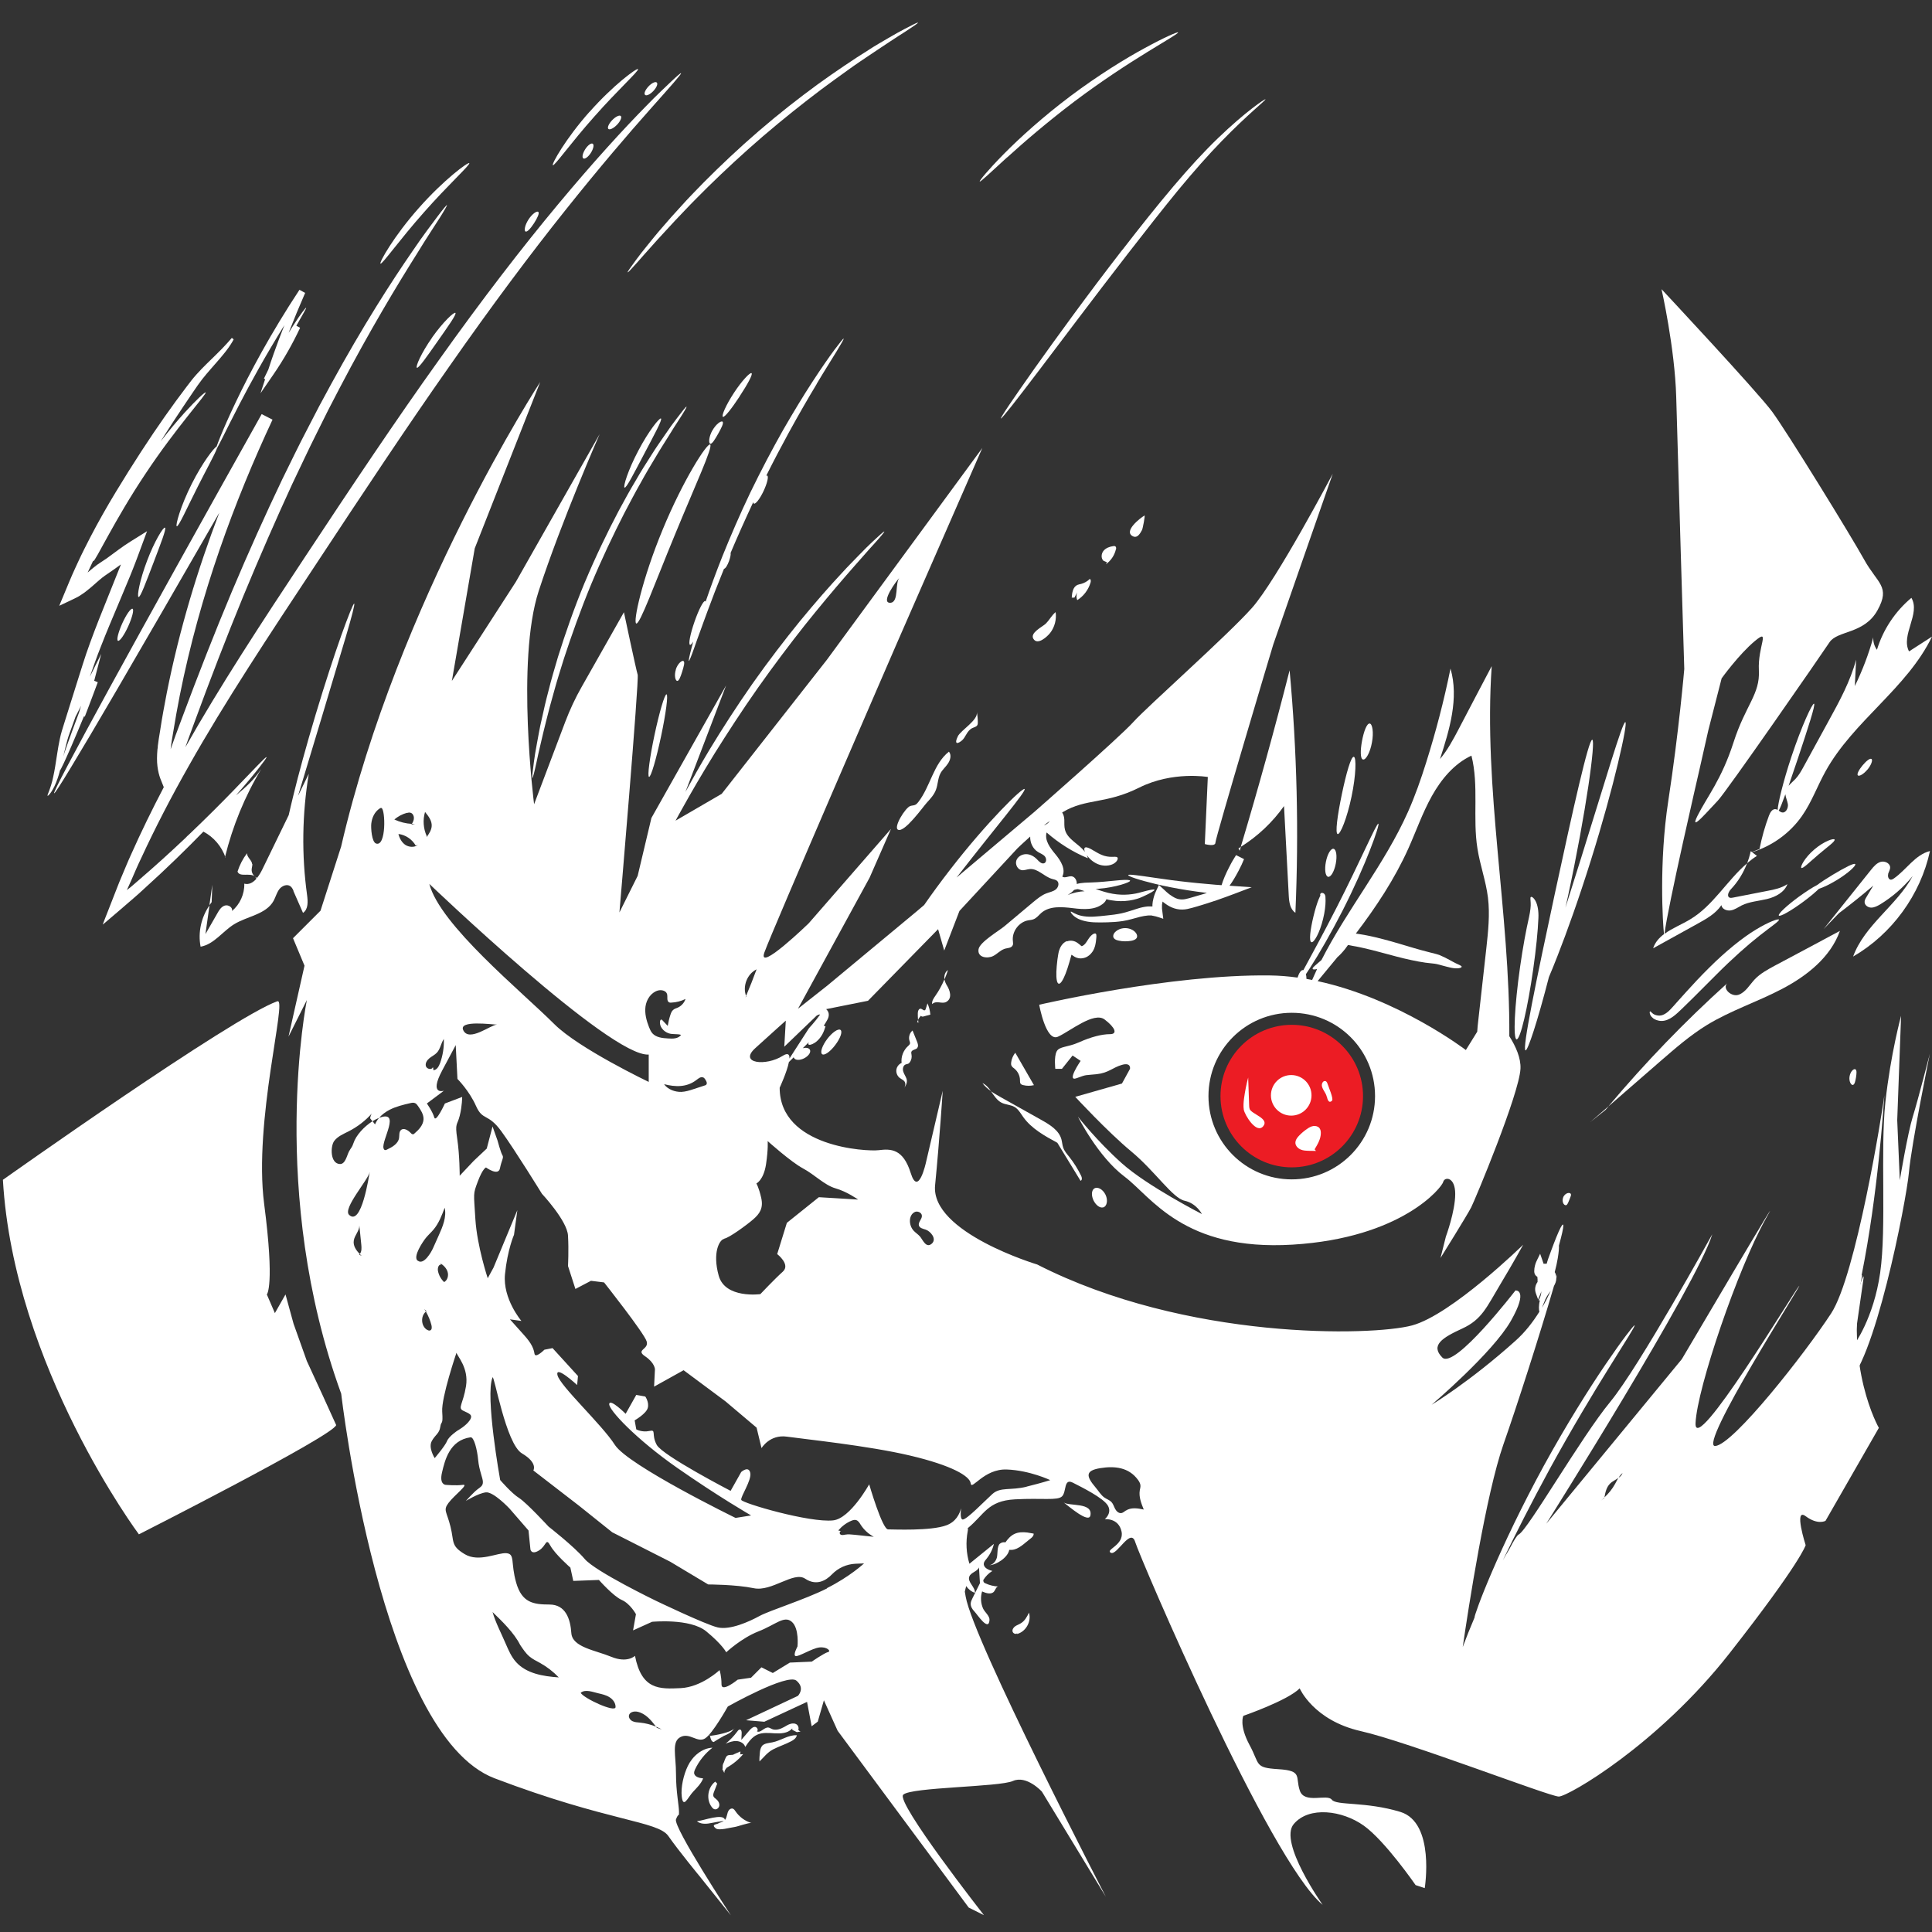 <?xml version="1.0" encoding="UTF-8"?> <svg xmlns="http://www.w3.org/2000/svg" id="Layer_1" width="18" height="18" version="1.1" viewBox="0 0 18 18"><rect x="0" y="0" width="18" height="18" fill="#333333" stroke="none"/><path d="M3.347,11.689l.024.01c-.006-.005-.012-.011-.018-.016-.002.002-.003.004-.005.006Z" fill="none"></path><path d="M3.504,7.859c.095.032.087-.32.05-.331-.005-.002-.011.001-.016.004-.049.032-.072.087-.079.143-.004.034.003.17.045.184Z" fill="none"></path><path d="M3.366,11.594c-.006-.059-.012-.118-.018-.177.001.051-.044.091-.052.141-.007.047.021.091.056.124.019-.023.017-.058.014-.089Z" fill="none"></path><path d="M3.711,7.77c.01.04.031.079.065.102.034.023.083.026.116,0l-.02.006c-.033-.059-.095-.1-.161-.108Z" fill="none"></path><path d="M3.252,11.318c.116.113.185-.36.193-.399-.015.073-.253.34-.193.399Z" fill="none"></path><path d="M3.856,7.623c.001-.022-.011-.046-.032-.051-.01-.003-.022,0-.032.002-.043.011-.083.033-.117.062.051.024.106.037.163.041.009-.017.018-.034.019-.053Z" fill="none"></path><path d="M3.868,7.677c-.01,0-.021,0-.031-.001-.001.002-.003.005-.004.007l.035-.006Z" fill="none"></path><path d="M4.033,11.631c.018-.041.037-.082.055-.123.036-.081.073-.169.054-.255-.027.072-.055.146-.105.205-.022.027-.049.05-.071.077-.026.033-.123.173-.076.212.057.046.127-.081.142-.115Z" fill="none"></path><path d="M3.976,7.799c.022-.031.045-.065.047-.103.002-.049-.03-.092-.061-.13-.022.073-.016.154.015.223v.011Z" fill="none"></path><path d="M4.081,11.845c.008.038.028.074.057.101.031-.019.043-.061.032-.096s-.039-.062-.07-.081l.011.013c-.027,0-.036.037-.03.063Z" fill="none"></path><path d="M3.467,10.37c-.061.069-.135.126-.217.168-.049.025-.102.046-.135.09-.037.05-.039.213.054.215.049.001.063-.08.084-.118.018-.035.028-.035.041-.076.023-.073.1-.156.178-.205l-.022-.029c.004-.019.009-.036.018-.046Z" fill="none"></path><path d="M3.953,12.196c.005.008.01.016.015.024.002-.002.003-.003.005-.005l-.02-.019Z" fill="none"></path><path d="M3.471,10.445l.023.03c.009-.022.022-.043.038-.061-.003.001-.006.002-.009.003-.017.007-.035.017-.052.028Z" fill="none"></path><path d="M3.947,10.424c.001-.045-.026-.086-.052-.123-.007-.01-.015-.021-.026-.026-.015-.007-.032-.003-.047,0-.065.015-.13.031-.19.061-.038.019-.073.045-.1.077.208-.078.021.21.041.282.002.008.006.016.014.018.006.001.012-.001.017-.004.049-.023.105-.054.114-.108.005-.026-.002-.058.018-.075.026-.023.066.002.09.027.005.006.011.012.019.012.007,0,.012-.004.017-.009.041-.035.083-.079.084-.133Z" fill="none"></path><path d="M7.084,12.055s.134-.142.209-.209-.052-.164-.052-.164l.09-.291.298-.239.366.022s-.104-.075-.209-.104-.194-.127-.306-.187c-.112-.06-.328-.254-.328-.254,0,0,.007.067-.015.216-.022.149-.09.179-.09.179,0,0,.022.037.045.134.022.097-.015.149-.075.201-.06.052-.224.172-.269.179-.045.007-.112.127-.052.343.06.216.388.172.388.172Z" fill="none"></path><path d="M8.572,11.52c.025.031.057.112.108.067.053-.045-.012-.118-.056-.132-.025-.008-.056-.014-.063-.039-.009-.031.029-.058.028-.09-.002-.03-.04-.047-.067-.035-.027.012-.042.043-.044.072-.003.037.011.076.036.103.018.019.041.033.058.053Z" fill="none"></path><path d="M8.295,5.615c.083-.004.039-.191.088-.236-.03.027-.185.24-.088.236Z" fill="none"></path><path d="M7.293,9.838c.049-.031.064-.014.063.025l.179-.278s.004-.006.007-.009h0s.001-.001.002-.002c.002-.002.004-.005.006-.007.006-.007.012-.013.018-.02.027-.031.052-.064.072-.091.001-.002.002-.002.002-.003-.001,0-.003,0-.004,0-.008,0-.019.005-.028.01l-.302.29.014-.241s-.128.114-.284.256c-.156.142.099.17.256.071Z" fill="none"></path><path d="M3.968,9.932c.008.028.054.038.064.011l.003.002c0,.008.002.017.003.025.032-.003.051-.036.062-.066.026-.072.038-.148.035-.225-.027.04-.032.093-.065.128-.019.021-.046.033-.069.051-.022.018-.041.046-.033.074Z" fill="none"></path><path d="M9.781,7.649c-.019.014-.037.027-.055.041.022-.007.041-.022.055-.041Z" fill="none"></path><path d="M7.049,9.031c-.088.043-.132.157-.098.248.035-.082.068-.165.098-.248Z" fill="none"></path><path d="M10.081,8.296c-.014-.005-.027-.008-.039-.011-.008,0-.016.002-.023.004-.004,0-.008.002-.011.003-.017.02-.039.035-.061.049.05-.021.104-.033.158-.036-.008-.003-.016-.006-.024-.008Z" fill="none"></path><path d="M5.163,9.54c.227.227.88.539.88.539v-.256c-.355.028-2.044-1.59-2.044-1.59.099.383.858,1,1.164,1.306Z" fill="none"></path><path d="M4.316,9.598c.054.115.258-.052.315-.052-.044,0-.361-.045-.315.052Z" fill="none"></path><path d="M6.953,9.285s-.001-.004-.002-.006c-.002.004-.004.009-.005.013l.007-.007Z" fill="none"></path><path d="M6.078,9.626c.035.039.093.045.146.048.044.002.093.003.122-.033-.033-.012-.078-.002-.116-.015-.048-.016-.09-.064-.08-.114.001-.007.006-.014.012-.014.004,0,.006.003.009.006.017.018.034.036.05.053.005-.035.014-.069.025-.103.006-.017.012-.034.026-.046.012-.01.028-.014.042-.021.034-.015.061-.046.073-.081-.041.02-.086.032-.131.034-.008,0-.016,0-.023-.003-.024-.013-.01-.05-.018-.076-.009-.033-.054-.043-.087-.033-.063.019-.105.082-.114.148-.009.065.009.131.033.193.008.02.017.041.031.057Z" fill="none"></path><path d="M6.187,10.1c.035.049.103.075.162.072.038-.001.074-.013.11-.025.035-.011.069-.022.104-.034.007-.002.014-.005.018-.01.009-.011.001-.028-.006-.04-.007-.011-.014-.022-.026-.027-.02-.007-.041.009-.058.022-.092.072-.198.068-.304.041Z" fill="none"></path><path d="M4.02,12.347c-.011-.045-.029-.088-.052-.127-.05.042-.046.136.011.17.009.005.019.009.028.006.017-.006.017-.031.012-.048Z" fill="none"></path><path d="M5.679,15.812c-.032-.02-.069-.028-.105-.037-.049-.011-.12-.041-.163-.005.024.05.324.189.325.133,0-.037-.025-.071-.056-.091Z" fill="none"></path><path d="M14.947,13.952c.04-.037.075-.08.101-.128.01-.018.019-.037.03-.055-.025.018-.056.032-.079.054-.034.033-.044.083-.053.13Z" fill="none"></path><path d="M13.762,9.612c.002-.033.005-.065.009-.098l.076-.681c.017-.156.035-.314.015-.47-.019-.155-.074-.303-.098-.457-.045-.286.015-.585-.056-.866-.162.076-.282.221-.369.377s-.145.326-.219.489c-.128.284-.3.544-.489.792.009.001.018.002.028.004.025.004.05.008.075.013.051.01.102.022.154.036.104.028.2.059.288.083.044.013.085.024.124.034.019.005.038.009.056.014.018.004.042.01.059.018.071.03.114.059.148.075.033.017.053.023.054.032,0,.008-.023.018-.066.014-.042-.002-.1-.023-.162-.038-.016-.004-.029-.005-.048-.007-.019-.002-.04-.004-.061-.007-.042-.006-.086-.014-.132-.024-.092-.02-.19-.047-.292-.074-.051-.014-.1-.026-.148-.037-.024-.006-.047-.01-.07-.015-.011-.003-.023-.004-.034-.006-.01-.002-.02-.004-.03-.006l-.01-.002s-.004-.001-.005-.001h-.001c.003-.005-.017.025-.029.04-.024.031-.049.056-.074.078-.06.074-.12.147-.181.219.752.162,1.381.642,1.381.642l.106-.171Z" fill="none"></path><polygon points="14.335 11.845 14.335 11.843 14.334 11.844 14.334 11.846 14.335 11.847 14.335 11.847 14.335 11.846 14.335 11.845" fill="none"></polygon><path d="M14.946,13.957s0-.003,0-.005c-.011.01-.022.02-.033.029l.032-.024Z" fill="none"></path><path d="M16.657,7.492c-.005-.031-.02-.06-.023-.09-.028.078-.05.133-.062.152.009.007.019.014.03.017.037.008.061-.041.055-.078Z" fill="none"></path><path d="M15.115,13.724c-.015.012-.027.028-.037.044.016-.012.03-.025.037-.044Z" fill="none"></path><polygon points="12.314 8.345 12.314 8.345 12.314 8.345 12.314 8.345 12.314 8.345" fill="none"></polygon><path d="M.739,6.634c.006-.02.011-.039.017-.058-.02.038-.037.073-.052.103-.009.025-.018.049-.026.073-.019.052-.038.1-.05.145-.013.046-.023.091-.033.133-.001.005-.002.009-.003.014.011-.031.023-.067.037-.108.03-.085.068-.188.111-.303Z" fill="none"></path><path d="M14.424,12.06c-.011.016-.02.032-.027.048l-.024.059c-.002.006-.004.012-.006.017.03-.052.057-.104.081-.157-.009.012-.017.023-.024.033Z" fill="none"></path><path d="M7.634,15.348c-.071.009-.195.089-.221.08-.027-.009.018-.089.018-.089,0,0,.018-.168-.053-.23-.071-.062-.151.027-.31.089-.159.062-.301.195-.301.195,0,0-.035-.071-.186-.195s-.505-.089-.505-.089l-.177.08.027-.151s-.053-.097-.133-.133c-.08-.035-.212-.186-.212-.186l-.239.009-.027-.124s-.142-.124-.186-.204c-.044-.08-.035,0-.106.044-.071.044-.08-.009-.08-.009l-.018-.177-.177-.204s-.151-.159-.221-.151c-.071.009-.186.08-.186.08,0,0,.071-.08.106-.106.035-.027.053-.035.053-.071s-.035-.106-.044-.204c-.009-.097-.039-.217-.071-.212-.195.027-.239.212-.266.328s.035.115.035.115c0,0,.097.009.159,0,.062-.009-.08.097-.133.168-.053.071-.018.08.018.221.035.142,0,.177.133.257.133.08.31-.018.39-.009.08.009.035.089.089.274.053.186.159.204.31.204s.195.133.204.266.221.159.372.221c.151.062.221-.009.221-.009.062.319.23.31.425.301.195-.009.363-.168.363-.168,0,0,.018.053.018.133s.151-.044.151-.044l.124-.018.097-.097.106.053.159-.097.204-.009s.115-.08.151-.089c.035-.009-.009-.053-.08-.044Z" fill="none"></path><path d="M4.933,15.432c-.036-.03-.061-.07-.087-.108-.056-.112-.167-.22-.257-.306.028.098.082.199.123.296.026.06.052.122.096.17.096.108.253.133.398.143-.051-.053-.111-.099-.175-.135-.033-.019-.068-.035-.098-.06Z" fill="none"></path><path d="M4.261,13.329s.08-.044.115-.097c.035-.053-.009-.062-.062-.089-.053-.027,0-.062.027-.23.027-.168-.08-.274-.089-.31,0,0-.142.416-.133.549s-.009.08-.018.142c-.009.062-.044.071-.08.133s.027.159.027.159c0,0,.097-.115.115-.159s.097-.097.097-.097Z" fill="none"></path><path d="M10.618,13.885c.003-.016.007-.032.006-.048-.002-.019-.012-.035-.023-.05-.086-.117-.216-.129-.349-.109-.146.023-.134.076-.046.18.028.033.049.073.085.096.021.014.046.022.063.04.017.018.024.043.035.065s.034.043.058.038c.015-.003.027-.014.04-.023.048-.032.111-.022.167-.01-.023-.057-.046-.118-.037-.179Z" fill="none"></path><path d="M6.12,16.098l.046.015c-.017-.01-.036-.018-.054-.026.003.004.006.007.008.011Z" fill="none"></path><path d="M8.019,14.206c-.012-.018-.024-.039-.044-.044-.015-.004-.03.001-.044.007-.046.02-.088.051-.121.09l.029.007c-.014-.006-.022.021-.009.03.013.009.029.004.044.002.028-.005.057-.002.086.001.06.006.121.013.181.019-.049-.026-.092-.065-.122-.112Z" fill="none"></path><path d="M7.752,14.67c-.057.058-.145.11-.25.04-.107-.072-.31.124-.478.089-.168-.035-.425-.035-.425-.035l-.354-.212-.54-.274-.31-.248-.425-.328s.044-.071-.106-.159c-.151-.089-.261-.741-.274-.708-.071.168.071.956.071.956,0,0,.106.124.177.168.071.044.274.266.274.266,0,0,.239.186.336.301.097.115.664.39.664.39,0,0,.46.221.575.248.115.027.292-.053.39-.106.097-.053.416-.151.629-.257.212-.106.345-.23.345-.23l-.08.003c-.083.003-.161.039-.219.099Z" fill="none"></path><path d="M9.047,13.821c-.008-.069-.176-.168-.566-.26-.39-.092-.986-.153-1.146-.176-.161-.023-.237.107-.237.107l-.046-.191-.29-.245-.39-.29-.275.153.008-.161s0-.061-.092-.122.038-.061.015-.138c-.023-.076-.397-.55-.397-.55l-.122-.015-.145.076-.069-.214s.008-.145,0-.283c-.008-.138-.243-.39-.243-.39,0,0-.252-.409-.378-.582-.126-.173-.173-.094-.236-.236-.063-.142-.173-.252-.173-.252l-.016-.315-.126.236c-.126.236.016.189.016.189l-.159.119s.054.076.069.13c.015.054.099-.13.099-.13l.161-.061s0,.084-.023.176-.046.061-.023.214.023.344.023.344l.13-.138.122-.115.054-.206.046.13s.031.115.046.138c.015.023-.008.046-.023.122-.015.076-.13-.008-.13-.008,0,0-.031.008-.076.13-.046.122-.038.099-.023.352.015.252.115.55.115.55l.054-.099.222-.535-.031.229s-.061.138-.084.367c-.023.229.153.436.153.436l-.107-.015s.054.061.13.145c.076.084.092.13.099.176.008.046.092-.038.092-.038l.076-.015.237.26-.008.084s-.206-.191-.183-.092c.023.099.413.459.535.65.122.191,1.124.68,1.124.68l.145-.023s-.306-.176-.688-.443-.642-.543-.634-.596c.008-.054.153.092.153.092l.099-.176.084.015s.038.054.023.107c-.015.054-.122.115-.122.115l.015.084s.054.031.122.015c.069-.015.015.031.069.13.054.099.688.428.688.428l.099-.176s.069-.061.084.008c.015.069-.092.222-.084.252s.637.215.856.191c.16-.017.336-.336.336-.336,0,0,.122.42.176.42s.397.015.543-.038c.09-.033.124-.107.137-.159-.005.046-.007.105.016.105.038,0,.199-.168.275-.237.076-.069.168-.031.321-.069s.222-.061.222-.061c0,0-.191-.092-.405-.099s-.329.199-.336.13Z" fill="none"></path><path d="M5.939,15.948c-.031-.007-.073.002-.08.033-.005.023.012.045.033.055.021.01.045.011.068.013.052.005.103.018.151.038-.046-.061-.098-.123-.172-.139Z" fill="none"></path><path d="M17.344,11.882c.154-.768.203-1.56.212-1.676-.02.162-.264,1.677-.496,2.031-.241.369-.909,1.221-1.079,1.235-.17.014.823-1.533.781-1.491s-.98,1.604-.965,1.278c.014-.327.398-1.448.653-1.902.256-.454-.781,1.306-.781,1.306l-1.263,1.533s1.405-2.229,1.547-2.697c0,0-.681,1.235-.951,1.562s-.767,1.192-.852,1.235c-.017.008-.048.06-.088.137-.018.03-.039.065-.061.105.115-.238.265-.535.438-.853.206-.376.406-.708.555-.947.149-.239.243-.385.235-.39-.004-.002-.031.031-.079.094-.048.063-.114.156-.193.272-.158.233-.366.564-.573.941-.206.378-.373.731-.484.99-.056.13-.098.235-.125.309-.026.071-.039.112-.037.116-.043.101-.08.194-.11.275.053-.366.216-1.422.379-1.888.127-.362.334-1.005.471-1.476.011-.02.022-.043.022-.074,0,0,0-.001,0-.002.003-.011.007-.023.01-.034-.003.009-.007.018-.01.027-.002-.017-.007-.034-.015-.046.013-.048.022-.092.028-.128.01-.06.013-.101.011-.119.007-.024.013-.047.018-.068.02-.077.028-.126.02-.128-.008-.003-.031.041-.061.115-.015.037-.032.081-.05.13-.009.025-.018.05-.028.077-.004.013-.009.027-.013.043h-.029c-.004-.012-.008-.024-.012-.036-.007-.019-.014-.038-.02-.057-.008.017-.016.034-.025.051-.007.016-.016.03-.023.059-.004.015-.007.033-.007.053,0,.009.002.019.005.026.003.007.008.012.012.017.004.004.008.006.012.008.002.017.003.033.002.049-.02.027-.03.066-.016.105l.021.058.024-.058c.003-.006.004-.013.006-.019,0,.016-.003.03-.006.041-.009.029-.02.043-.017.046,0,0,.005,0,.01-.004-.013.053-.01.092-.005.108-.061.097-.133.191-.223.271-.426.383-.781.596-.781.596,0,0,.568-.483.738-.781s.043-.284.043-.284c0,0-.568.738-.681.625-.114-.114,0-.185.185-.27.185-.085.227-.199.355-.412.128-.213.213-.369.213-.369,0,0-.667.653-1.036.752-.369.099-2.101.142-3.492-.568,0,0-.994-.298-.951-.738.043-.44.071-.88.071-.88l-.156.667s-.071.327-.142.099c-.071-.227-.185-.227-.298-.213-.114.014-.923-.028-.923-.582,0,0,.068-.146.086-.239l.045-.045s0,.004.002.006c.011.023.054.025.095.004s.065-.056.054-.079c-.009-.018-.036-.023-.067-.015l.056-.055c-.004.008-.005.015-.003.019.005.008.027.006.058-.014.03-.019.068-.059.089-.118l.012-.035-.016-.007c.013-.02.025-.039.036-.06.005-.011.013-.029.01-.051-.002-.019-.013-.033-.024-.043l.39-.078.653-.667.057.199.142-.369.539-.582s.048-.047.12-.111c-.002.056.024.114.073.144.021.013.046.021.063.04.016.019.018.053-.004.064-.025.011-.049-.015-.068-.035-.027-.028-.063-.049-.102-.049-.039,0-.079.023-.091.059-.012.037.011.083.049.09.025.004.05-.008.075-.01.077-.007.135.071.21.092.017.005.035.007.047.019.022.022.009.062-.015.08-.025.019-.057.024-.085.035-.046.017-.085.05-.123.081-.089.075-.178.149-.267.224-.052.044-.231.148-.243.215-.014.081.086.09.136.064.038-.019.062-.05.104-.066.026-.01.07-.005.08-.039.003-.01,0-.022,0-.032-.012-.088.054-.179.141-.195.017-.003.034-.004.05-.01.03-.011.05-.039.074-.06.077-.066.191-.056.292-.044.101.013.215.02.29-.048.01-.009.019-.022.024-.035.015.004.031.008.047.01.117.021.228-.003.296-.036.069-.031.107-.055.105-.062-.003-.008-.049.002-.119.021-.069.021-.166.035-.271.016-.053-.009-.101-.025-.147-.041-.004-.002-.009-.003-.013-.004.008,0,.015,0,.023-.001.087-.006.163-.023.216-.038.054-.016.086-.03.084-.038-.002-.008-.037-.009-.092-.005-.055.004-.13.014-.212.019-.041.003-.079.003-.118.005-.027.002-.052.005-.075.012.002-.033-.017-.069-.05-.072-.029-.002-.062.02-.085.003.035-.068-.014-.148-.063-.207-.049-.059-.104-.13-.083-.204.114.1.244.182.384.24-.002-.011-.005-.021-.01-.03.019.028.051.062.101.084.056.024.116.017.151-.004.036-.022.042-.05.033-.058-.01-.009-.03-.004-.055-.005-.025,0-.059-.004-.093-.019-.036-.015-.069-.038-.097-.053-.028-.015-.05-.022-.059-.012-.006.006-.005.02.002.038-.053-.073-.163-.116-.186-.207-.008-.03-.005-.062-.006-.093-.001-.024-.007-.048-.02-.067.003-.002.005-.003.008-.005.213-.128.398-.071.71-.227.312-.156.639-.099.639-.099l-.028.625s.099.028.099-.014.525-1.803.539-1.846c.014-.043.554-1.59.554-1.59,0,0-.525.994-.752,1.249-.227.256-.98.923-1.107,1.065-.128.142-.923.838-.923.838l-.723.61c.005-.006.01-.013.015-.019.343-.442.638-.788.619-.806-.018-.017-.347.303-.692.749-.09.116-.172.228-.244.332l-.067.057-.838.696-.27.213.667-1.221.199-.454-.767.88s-.483.468-.412.27c.071-.199,1.235-2.882,1.235-2.882l.795-1.817-1.448,1.973-.98,1.249-.43.25c.02-.036.04-.074.063-.114.082-.148.184-.323.302-.514.119-.19.253-.397.402-.609.149-.211.298-.408.437-.584.14-.175.27-.33.381-.458.055-.065.107-.121.151-.172.044-.051.083-.094.115-.129.064-.071.097-.111.094-.114s-.043.032-.112.097c-.035.033-.076.073-.123.122-.047.049-.102.103-.159.166-.116.124-.25.277-.393.451-.142.175-.293.371-.443.584-.149.213-.283.422-.4.615-.084.14-.158.272-.223.391l.379-.992-.696,1.235-.128.539-.17.341s.185-2.172.17-2.215c-.014-.043-.128-.582-.128-.582l-.393.694c-.06.105-.111.215-.154.328l-.29.767s-.17-1.334.043-1.987c.213-.653.568-1.462.568-1.462l-.781,1.377-.596.923.213-1.235.61-1.55s-1.322,2.026-1.855,4.329l-.192.597-.256.256.107.256-.149.661.171-.341s-.363,1.791.32,3.668c0,0,.363,3.177,1.429,3.583,1.066.405,1.52.396,1.619.538.099.142.298.383.298.383l.284.355s-.539-.823-.511-.894.028-.014.028-.071-.028-.185-.028-.355-.043-.298.043-.341c.085-.043.156.057.227.014.071-.043.213-.298.213-.298,0,0,.554-.312.639-.241.085.071.014.142.014.142l-.483.227.17.014.398-.185.043.227.057-.043.057-.199.128.284,1.221,1.647.142.071s-.823-1.051-.752-1.122c.071-.071.894-.071,1.022-.128.128-.057.27.099.27.099l.596.98s-1.235-2.385-1.306-2.797c-.003-.016-.006-.031-.008-.046.004-.017.008-.035.013-.052.019.029.048.052.081.063.004-.055-.072-.1-.052-.152.015-.039.075-.046.09-.085.003.049.006.098.009.147-.023.047-.046.094-.07.141-.007.015-.015.03-.016.047-.002.028.014.055.034.075.026.027.134.194.141.08.002-.039-.044-.072-.06-.107-.022-.049-.025-.107-.009-.159.037.017.087.032.112,0,.013-.016.018-.043.038-.046-.041-.002-.081-.012-.118-.029-.007-.003-.015-.007-.018-.014-.002-.005-.003-.011-.003-.017.021-.034.05-.064.085-.085-.038-.009-.085-.031-.08-.07.002-.017.015-.03.025-.043.033-.04.057-.088.069-.139-.076.062-.152.123-.228.185-.03-.098-.035-.203-.016-.303.002-.009.004-.02,0-.028,0,0,0,0,0,0,.155-.127.184-.255.439-.269.256-.014.397.014.44-.028.043-.043.014-.17.099-.128.085.043.284.142.327.213.043.071-.028.128-.028.128,0,0,.128-.014.156.114s-.156.17-.099.199c.057.028.185-.241.227-.099.043.142,1.249,2.967,1.746,3.379,0,0-.412-.582-.27-.752.142-.17.454-.128.653.014s.483.554.483.554l.085.028s.099-.61-.227-.71c-.327-.099-.596-.057-.639-.114s-.256.043-.298-.085c-.043-.128.028-.185-.199-.199-.227-.014-.17-.043-.27-.227-.099-.185-.057-.27-.057-.27,0,0,.412-.142.525-.256,0,0,.128.298.568.398.44.099,1.76.61,1.846.61s.923-.483,1.59-1.334.71-1.008.71-1.008c0,0-.114-.355,0-.27s.185.043.185.043l.497-.866s-.327-.568-.156-1.42ZM14.335,11.847s0,0,0-.001c0,0,0-.001,0-.002,0-.001,0-.001,0-.002,0,0,0,.002,0,.002,0,0,0,0,0,.001h0s0,.001,0,.001ZM14.373,12.166l.024-.059c.007-.015.016-.031.027-.048.007-.01.015-.021.024-.033-.024.052-.05.105-.081.157.002-.005.004-.011.006-.017ZM10.008,8.291s.007-.002.011-.003c.007-.002.015-.003.023-.004.012.003.025.006.039.011.008.002.015.005.024.008-.054.003-.108.015-.158.036.022-.014.045-.029.061-.049ZM9.781,7.649c-.013.019-.033.034-.055.041.018-.014.036-.028.055-.041ZM8.383,5.38c-.049.045-.004.232-.088.236-.097.004.058-.208.088-.236ZM8.522,11.292c.027-.012.066.005.067.035.002.032-.036.059-.028.09.007.025.038.031.063.039.044.014.109.087.056.132-.052.044-.083-.037-.108-.067-.017-.02-.04-.034-.058-.053-.026-.027-.039-.066-.036-.103.002-.03.017-.06.044-.072ZM7.321,9.511l-.014.241.302-.29c.009-.005.02-.011.028-.01.001,0,.002,0,.004,0,0,0,0,.001-.002.003-.019.027-.045.06-.072.091-.006.007-.012.013-.018.02-.002.002-.004.004-.006.007,0,0-.001.001-.002.002h0s-.005.006-.007.009l-.179.278c.002-.039-.014-.056-.063-.025-.156.099-.412.071-.256-.071.156-.142.284-.256.284-.256ZM7.049,9.031c-.031.084-.063.166-.098.248,0,.002,0,.004.002.006l-.007.007s.004-.009.005-.013c-.034-.091.01-.205.098-.248ZM6.748,11.54c.045-.007.209-.127.269-.179.06-.052.097-.104.075-.201-.022-.097-.045-.134-.045-.134,0,0,.067-.03.09-.179.022-.149.015-.216.015-.216,0,0,.216.194.328.254.112.06.201.157.306.187s.209.104.209.104l-.366-.022-.298.239-.09.291s.127.097.052.164-.209.209-.209.209c0,0-.328.045-.388-.172-.06-.216.007-.336.052-.343ZM6.549,10.037c.012.004.02.016.026.027.008.012.015.029.006.04-.004.006-.011.008-.018.01-.035.011-.069.022-.104.034-.036.012-.072.023-.11.025-.06.002-.128-.023-.162-.072.106.027.212.031.304-.041.017-.013.038-.03.058-.022ZM6.014,9.377c.009-.065.051-.129.114-.148.033-.01.078,0,.087.033.007.026-.006.063.018.076.007.004.015.004.023.003.046-.002.091-.014.131-.034-.012.036-.039.066-.073.081-.014.006-.03.01-.042.021-.014.011-.02.029-.026.046-.011.033-.019.068-.025.103-.017-.018-.034-.036-.05-.053-.002-.003-.005-.005-.009-.006-.007,0-.011.007-.012.014-.01.05.032.098.08.114.038.013.083.003.116.015-.029.037-.078.036-.122.033-.053-.003-.111-.009-.146-.048-.014-.016-.023-.037-.031-.057-.024-.061-.042-.127-.033-.193ZM6.044,9.824v.256s-.653-.312-.88-.539c-.306-.306-1.065-.923-1.164-1.306,0,0,1.689,1.618,2.044,1.59ZM4.631,9.546c-.057,0-.261.167-.315.052-.046-.097.271-.052.315-.052ZM4.135,9.68c.003.076-.009.153-.035.225-.011.03-.03.064-.062.066,0-.008-.002-.017-.003-.025l-.003-.002c-.01.027-.056.016-.064-.011-.008-.028.011-.056.033-.074.022-.018.049-.03.069-.051.033-.035.038-.088.065-.128ZM3.961,7.566c.031.038.064.081.061.13-.002.038-.025.072-.047.103v-.011c-.031-.069-.037-.15-.015-.223ZM3.893,7.872c-.032.025-.081.022-.116,0-.034-.023-.055-.062-.065-.102.067.008.128.05.161.108l.02-.006ZM3.792,7.574c.01-.003.022-.005.032-.002.021.005.033.029.032.051,0,.019-.009.037-.019.053.01,0,.021.002.031.001l-.035.006s.003-.005.004-.007c-.056-.003-.112-.017-.163-.041.034-.029.074-.05.117-.062ZM3.459,7.675c.006-.056.03-.111.079-.143.005-.003.011-.006.016-.004.037.012.046.363-.05.331-.042-.014-.049-.15-.045-.184ZM3.347,11.689s.004-.004.005-.006c-.035-.034-.063-.077-.056-.124.007-.05.053-.091.052-.141.006.059.012.118.018.177.003.031.005.065-.014.089.006.006.012.011.018.016l-.024-.01ZM3.252,11.318c-.06-.059.178-.325.193-.399-.008.038-.077.512-.193.399ZM3.845,10.567c-.008,0-.014-.006-.019-.012-.024-.025-.064-.05-.09-.027-.02.018-.014.049-.018.075-.009.054-.065.085-.114.108-.005.003-.011.005-.017.004-.008-.002-.012-.01-.014-.018-.02-.072.167-.36-.041-.282-.016.018-.029.039-.038.061l-.023-.03c-.078.049-.155.132-.178.205-.013.04-.022.041-.041.076-.02.038-.034.119-.084.118-.093-.002-.091-.166-.054-.215.033-.044.086-.065.135-.09.082-.042.156-.099.217-.168-.009.01-.014.027-.018.046l.022.029c.017-.011.035-.021.052-.028.003-.001.006-.002.009-.003.027-.032.063-.058.1-.077.059-.03.125-.046.19-.061.016-.004.033-.007.047,0,.011.005.019.016.026.026.026.037.053.078.052.123-.002.054-.043.098-.084.133-.005.004-.011.009-.017.009ZM3.891,11.746c-.047-.038.049-.178.076-.212.022-.027.048-.05.071-.077.05-.059.078-.133.105-.205.019.086-.018.175-.054.255-.018.041-.037.082-.055.123-.015.034-.086.161-.142.115ZM4.1,11.768c.031.019.059.046.07.081s0,.078-.032.096c-.029-.027-.049-.063-.057-.101-.006-.027.003-.064.03-.063l-.011-.013ZM3.979,12.39c-.057-.035-.062-.128-.011-.17-.005-.008-.009-.016-.015-.024l.02.019s-.003.003-.005.005c.023.04.041.083.052.127.004.018.005.042-.012.048-.009.004-.02,0-.028-.006ZM4.022,13.427c.035-.062.071-.071.08-.133.009-.062.027-.009.018-.142s.133-.549.133-.549c.009.035.115.142.089.31-.027.168-.08.204-.027.23.053.027.097.035.062.089-.035.053-.115.097-.115.097,0,0-.08.053-.097.097s-.115.159-.115.159c0,0-.062-.097-.027-.159ZM4.808,15.485c-.044-.049-.07-.11-.096-.17-.041-.096-.095-.198-.123-.296.089.086.201.194.257.306.026.038.051.078.087.108.029.025.064.041.098.06.065.036.124.082.175.135-.144-.01-.301-.035-.398-.143ZM5.411,15.771c.043-.036.114-.006.163.005.036.008.074.017.105.037.032.02.057.054.056.091,0,.057-.301-.083-.325-.133ZM6.12,16.098s-.006-.007-.008-.011c-.048-.02-.099-.033-.151-.038-.023-.002-.047-.003-.068-.013-.021-.01-.038-.033-.033-.055.007-.031.049-.04.08-.033.074.016.126.078.172.139.019.008.037.016.054.026l-.046-.015ZM7.714,15.392c-.035.009-.151.089-.151.089l-.204.009-.159.097-.106-.053-.097.097-.124.018s-.151.124-.151.044-.018-.133-.018-.133c0,0-.168.159-.363.168-.195.009-.363.018-.425-.301,0,0-.071.071-.221.009-.151-.062-.363-.089-.372-.221s-.053-.266-.204-.266-.257-.018-.31-.204c-.053-.186-.009-.266-.089-.274-.08-.009-.257.089-.39.009-.133-.08-.097-.115-.133-.257-.035-.142-.071-.151-.018-.221.053-.071.195-.177.133-.168-.062.009-.159,0-.159,0,0,0-.062,0-.035-.115s.071-.301.266-.328c.032-.004.062.115.071.212.009.097.044.168.044.204s-.018.044-.053.071c-.035.027-.106.106-.106.106,0,0,.115-.071.186-.08.071-.009.221.151.221.151l.177.204.018.177s.009.053.08.009c.071-.044.062-.124.106-.044.044.08.186.204.186.204l.027.124.239-.009s.133.151.212.186c.08.035.133.133.133.133l-.027.151.177-.08s.354-.035.505.089.186.195.186.195c0,0,.142-.133.301-.195.159-.062.239-.151.31-.089.071.062.053.23.053.23,0,0-.044.08-.018.089.027.009.151-.071.221-.08.071-.009.115.035.08.044ZM7.705,14.799c-.212.106-.531.204-.629.257-.097.053-.274.133-.39.106-.115-.027-.575-.248-.575-.248,0,0-.567-.274-.664-.39-.097-.115-.336-.301-.336-.301,0,0-.204-.221-.274-.266-.071-.044-.177-.168-.177-.168,0,0-.142-.788-.071-.956.014-.033.124.62.274.708.151.089.106.159.106.159l.425.328.31.248.54.274.354.212s.257,0,.425.035c.168.035.371-.16.478-.089.105.07.194.018.25-.04.058-.06.136-.095.219-.099l.08-.003s-.133.124-.345.23ZM7.96,14.299c-.029-.003-.058-.006-.086-.001-.015.003-.032.007-.044-.002-.013-.009-.005-.036.009-.03l-.029-.007c.033-.039.074-.07.121-.09.014-.006.03-.011.044-.007.021.005.033.026.044.044.03.047.073.086.122.112-.06-.006-.121-.013-.181-.019ZM9.566,13.851c-.153.038-.245,0-.321.069-.076.069-.237.237-.275.237-.023,0-.021-.059-.016-.105-.013.052-.047.126-.137.159-.145.054-.489.038-.543.038s-.176-.42-.176-.42c0,0-.176.319-.336.336-.219.024-.848-.161-.856-.191s.099-.183.084-.252c-.015-.069-.084-.008-.084-.008l-.099.176s-.634-.329-.688-.428c-.054-.099,0-.145-.069-.13-.069.015-.122-.015-.122-.015l-.015-.084s.107-.061.122-.115c.015-.054-.023-.107-.023-.107l-.084-.015-.099.176s-.145-.145-.153-.092c-.008.054.252.329.634.596s.688.443.688.443l-.145.023s-1.001-.489-1.124-.68c-.122-.191-.512-.55-.535-.65-.023-.099.183.092.183.092l.008-.084-.237-.26-.076.015s-.084.084-.092.038c-.008-.046-.023-.092-.099-.176-.076-.084-.13-.145-.13-.145l.107.015s-.176-.206-.153-.436c.023-.229.084-.367.084-.367l.031-.229-.222.535-.054.099s-.099-.298-.115-.55c-.015-.252-.023-.229.023-.352.046-.122.076-.13.076-.13,0,0,.115.084.13.008.015-.076.038-.099.023-.122-.015-.023-.046-.138-.046-.138l-.046-.13-.054.206-.122.115-.13.138s0-.191-.023-.344,0-.122.023-.214.023-.176.023-.176l-.161.061s-.084.183-.099.13c-.015-.054-.069-.13-.069-.13l.159-.119s-.142.047-.016-.189l.126-.236.016.315s.11.11.173.252c.063.142.11.063.236.236.126.173.378.582.378.582,0,0,.236.252.243.39.008.138,0,.283,0,.283l.069.214.145-.076.122.015s.375.474.397.55c.023.076-.107.076-.015.138s.092.122.092.122l-.008.161.275-.153.39.29.29.245.046.191s.076-.13.237-.107c.161.023.757.084,1.146.176.39.092.558.191.566.26s.122-.138.336-.13.405.099.405.099c0,0-.069.023-.222.061ZM10.488,14.074c-.013.009-.025.02-.04.023-.024.004-.046-.016-.058-.038s-.018-.047-.035-.065c-.017-.018-.042-.026-.063-.04-.036-.024-.057-.064-.085-.096-.088-.104-.099-.157.046-.18.132-.021.263-.008.349.109.011.015.021.032.023.05.002.016-.003.032-.006.048-.01.061.014.122.037.179-.056-.012-.119-.022-.167.01ZM15.078,13.769c-.011.018-.02.037-.03.055-.026.048-.061.091-.101.128,0,.002,0,.003,0,.005l-.032.024c.012-.009.023-.019.033-.029.008-.047.019-.097.053-.13.022-.022.054-.035.079-.054.01-.017.022-.032.037-.044-.007.019-.02.033-.037.044Z" fill="#fff"></path><path d="M7.098,16.27c-.014.018-.017.042-.019.064-.002.026-.005.052-.003.077.041-.039.072-.084.128-.113.054-.028.113-.046.167-.075.024-.012.048-.03.053-.056-.079-.005-.15.051-.228.066-.035.007-.076.008-.099.036Z" fill="#fff"></path><path d="M6.682,16.618l-.018-.019c-.072.054-.087.169-.031.239.006.008.013.015.023.018.022.007.045-.014.046-.037.001-.023-.013-.044-.031-.058-.009-.007-.019-.014-.024-.025-.005-.013,0-.028.005-.041.01-.026.02-.051.03-.077Z" fill="#fff"></path><path d="M6.853,16.876c-.007-.01-.014-.021-.025-.025-.013-.005-.029.003-.037.014-.02.026-.015.067-.037.091-.013-.067-.204.008-.261.012.004.003.008.006.013.009.036.02.083.016.124.007.038-.008.076-.014.113-.018-.017.013-.033.011-.05.022-.014.01-.071.008-.025.046.03.025.137-.008.174-.012.032-.004.137-.044.16-.037-.06-.018-.114-.057-.149-.109Z" fill="#fff"></path><path d="M6.408,16.454c-.038.079-.067.198-.056.286.014.113.058.005.103-.044.036-.039.077-.077.096-.127-.036-.003-.082-.015-.084-.051,0-.012.004-.023.009-.034.037-.078.093-.148.162-.201-.1.004-.187.081-.23.171Z" fill="#fff"></path><path d="M6.897,16.318c-.015.007-.03.014-.045.02-.008.003-.015.007-.023.011-.009,0-.019.001-.028.002-.008,0-.016.001-.023.005-.009.005-.014.014-.018.023-.006.013-.011.026-.015.039-.003.005-.006.011-.008.017-.004.01-.005.021-.004.032-.002.012-.003.025-.004.037l.002-.012s.003-.002.005-.003c.003.01.006.02.012.029l.002-.014c.004-.013.011-.024.02-.034.058-.033.111-.076.154-.127-.009,0-.019.001-.028.002.002-.009.003-.018.002-.027Z" fill="#fff"></path><path d="M7.437,16.117c.007-.015.002-.035-.01-.047-.017-.015-.042-.016-.063-.009-.021.006-.04.019-.06.03-.034.019-.076.033-.112.018-.011-.005-.021-.012-.033-.014-.039-.005-.073.055-.107.035.017-.011.001-.041-.019-.041-.02,0-.036.017-.05.032-.025.03-.051.059-.076.089.001-.021.002-.042.003-.063,0-.013-.002-.03-.014-.033-.011-.002-.02.008-.026.017-.031.042-.068.081-.109.114.033-.013.066-.026.101-.024s.072.021.081.055c.03-.045.062-.091.111-.114.051-.023.109-.016.165-.013.056.003.117,0,.157-.04.002-.002.003-.004.005-.006,0,.005,0,.009.001.014l.042.021c.014-.002.028-.005.042-.007-.011.005-.02-.007-.029-.014Z" fill="#fff"></path><path d="M6.842,16.1c-.023.04-.179.068-.227.073.005.025.013.056.036.057-.005,0,.083-.052.091-.056.041-.018.076-.033.1-.075Z" fill="#fff"></path><path d="M6.612,16.173s.002,0,.004,0c-.001-.006-.002-.011-.003-.015,0,0,0,.016,0,.016Z" fill="#fff"></path><path d="M9.587,15.024c-.018.038-.039.077-.075.099-.017.011-.036.017-.053.028-.016.011-.03.031-.025.05s.034.03.045.013l-.006.01c.084-.019.14-.119.113-.201Z" fill="#fff"></path><path d="M9.629,14.288c-.019-.004-.039-.007-.058-.01-.042-.005-.084-.004-.121.014-.035.017-.061.047-.083.078-.017-.004-.036,0-.051.012-.029.025-.019.098-.029.132-.01.032-.034.063-.068.068.058,0,.17-.068.184-.142.007,0,.014,0,.022,0,.066-.003.124-.066.173-.103.017-.012.035-.029.032-.05Z" fill="#fff"></path><path d="M10.159,14.119c.024-.124-.197-.084-.249-.121.04.029.234.2.249.121Z" fill="#fff"></path><path d="M9.153,10.091c.022.03.05.054.08.075-.022-.031-.046-.06-.08-.075Z" fill="#fff"></path><path d="M9.232,10.166c.029.041.056.086.1.108.038.019.084.018.12.039.036.021.057.06.081.094.078.109.2.176.318.24l.216.354c.017-.005.014-.03.006-.046-.031-.063-.068-.123-.112-.178-.021-.026-.044-.052-.055-.084-.009-.025-.01-.052-.017-.078-.023-.084-.106-.135-.182-.178-.127-.071-.255-.143-.382-.214-.032-.018-.064-.036-.094-.057Z" fill="#fff"></path><path d="M9.508,10.096c.006.008.016.012.026.014.032.008.066.008.099,0l-.174-.302c-.02.026-.034.057-.038.089-.001.01-.002.02.002.03.006.014.019.022.03.031.031.026.05.066.05.106,0,.011,0,.023.005.032Z" fill="#fff"></path><path d="M8.557,7.471c-.009.011-.018.022-.031.028-.014.006-.029.005-.044.01-.046.013-.163.202-.114.222.062.025.23-.212.268-.254.033-.036.067-.073.084-.119.019-.05.017-.106.042-.153.018-.035.05-.06.071-.093.022-.033.033-.079.008-.109-.145.114-.172.323-.285.469Z" fill="#fff"></path><path d="M8.924,6.861c-.026.05-.023.084.032.043.044-.033.049-.097.106-.122.016-.007.036-.011.044-.027.004-.008.004-.017.004-.027,0-.031-.003-.062-.009-.093.013.075-.147.166-.178.226Z" fill="#fff"></path><path d="M9.745,5.809c-.032.031-.152.086-.117.143.039.064.13-.022.156-.055.042-.054.061-.126.051-.194-.036.029-.057.073-.09.105Z" fill="#fff"></path><path d="M10.037,5.591c.059-.037.103-.096.123-.162.004-.013.005-.03-.007-.035-.022.022-.05.038-.08.046-.012.003-.024.005-.036.01-.041.019-.049.073-.052.118.008,0,.017,0,.025,0l.026-.049c-.009.023-.009.049,0,.072Z" fill="#fff"></path><path d="M10.397,5.12c.003-.011.003-.024-.006-.03-.005-.003-.012-.003-.019-.002-.034.005-.068.017-.09.043-.022.026-.026.069-.002.093l.034.015c-.004.006-.008.012-.011.018.046-.032.08-.082.093-.137Z" fill="#fff"></path><path d="M10.552,4.995c.044.024.07-.024.088-.057.007-.013.031-.14.023-.135-.041.024-.196.145-.111.192Z" fill="#fff"></path><path d="M8.546,9.762c.013-.016.005-.039-.002-.057-.014-.035-.028-.069-.042-.104-.027.022-.039.061-.029.094.003.009.007.018.005.028-.002.009-.01.015-.017.022-.044.039-.068.1-.061.158-.026.011-.046.037-.049.066-.003.028.01.058.033.075.013.01.029.016.04.028.017.019.012.047-.002.066.019-.024.034-.056.024-.087-.008-.024-.024-.044-.031-.069-.007-.024-.001-.056.023-.065.007-.003.015-.003.022-.006.008-.003.014-.01.019-.018.013-.02.018-.045.013-.069-.001-.007-.003-.014-.002-.021.005-.024.042-.022.058-.041Z" fill="#fff"></path><path d="M8.556,9.525c-.001-.008-.002-.016-.002-.023-.004.007-.007.015-.009.023.004,0,.007,0,.011,0Z" fill="#fff"></path><path d="M8.601,9.471l.067-.018c-.003-.036-.012-.072-.027-.105-.005.016-.01.033-.015.049-.002.006-.004.012-.009.015-.012.006-.023-.011-.037-.014-.019-.004-.029.022-.029.041,0,.021,0,.042.002.063.007-.015.017-.029.03-.04-.004.007.009.011.018.009Z" fill="#fff"></path><path d="M8.568,9.521s-.008.003-.012.003c0,.001,0,.003,0,.004l.012-.008Z" fill="#fff"></path><path d="M8.685,9.354c.043-.037.09.004.132-.02.059-.033.032-.11.006-.151-.011-.018-.02-.038-.024-.059-.023.055-.052.108-.086.156-.016.023-.031.045-.029.074Z" fill="#fff"></path><path d="M8.798,9.107c0,.006,0,.011.002.017.012-.028.023-.057.032-.086-.023.014-.034.043-.034.07Z" fill="#fff"></path><path d="M6.098,6.847c-.045.212-.068.387-.051.391s.067-.165.112-.378c.045-.213.068-.388.051-.391s-.067.166-.112.378Z" fill="#fff"></path><path d="M6.297,6.238c-.018.057-.004.106.013.106.017,0,.031-.04.046-.087.014-.047.027-.088.012-.098-.013-.01-.054.022-.072.079Z" fill="#fff"></path><path d="M6.617,4.141c-.029-.016-.251.328-.443.793-.193.465-.278.866-.246.875.034.01.171-.37.36-.827.188-.458.359-.824.328-.841Z" fill="#fff"></path><path d="M6.637,4.01c-.034.061-.036.119-.02.124.017.005.044-.04.074-.093.03-.054.054-.1.041-.112-.012-.012-.061.021-.095.082Z" fill="#fff"></path><path d="M6.89,3.694c.073-.111.126-.207.112-.217-.014-.01-.09.07-.164.183-.074.113-.118.214-.103.223.015.009.082-.077.155-.188Z" fill="#fff"></path><path d="M9.941,8.767c-.021.008-.039.024-.052.043-.007.01-.012.02-.016.031-.002.005-.004.012-.006.016l-.003.011c-.004.016-.005.027-.007.038-.002.011-.003.022-.005.033-.005.043-.009.081-.01.114-.002.066.005.108.022.112.017.003.04-.033.064-.094.012-.031.024-.068.036-.109.005-.02.011-.04.017-.061l.002-.006s0,0,0,0h0s0,0,0,0c0,0,0,0,0,0h0s.012.008.012.008c.005.003.01.007.017.011.007.004.015.008.023.01.033.011.071.003.096-.012.024-.014.038-.032.05-.049.023-.038.025-.067.029-.088.003-.022.004-.037.005-.049,0-.012,0-.021-.005-.026-.005-.005-.015-.004-.028.004-.013.008-.028.024-.041.044-.013.019-.026.043-.04.054-.007.006-.016.012-.022.013-.005,0-.004-.002-.005-.002,0,0,0,0,0,0l-.005-.004-.009-.008c-.007-.006-.014-.011-.021-.016-.029-.021-.066-.027-.099-.014Z" fill="#fff"></path><path d="M10.388,8.685c-.019.021-.02.043-.01.056.01.014.029.019.047.023.018.004.037.006.058.006.021,0,.04-.002.058-.005.018-.004.036-.009.047-.023.01-.013.009-.035-.01-.056-.018-.021-.054-.039-.095-.039-.041,0-.077.018-.095.039Z" fill="#fff"></path><path d="M10.194,11.073c-.027.021-.026.068-.006.111.021.042.057.073.09.065.033-.008.048-.063.022-.118-.027-.055-.079-.078-.106-.057Z" fill="#fff"></path><path d="M15.4,9.486c.019.014.047.026.081.026.036,0,.072-.016.104-.039.033-.023.061-.052.091-.08.03-.029.062-.061.096-.094.066-.066.139-.139.216-.216.152-.153.297-.281.408-.368.111-.087.184-.135.178-.147-.005-.011-.091.018-.215.093-.124.075-.281.201-.436.356-.078.077-.149.153-.212.223-.031.035-.061.068-.089.099-.028.031-.053.061-.076.082-.023.021-.048.035-.068.039-.022.005-.043,0-.058-.005-.031-.012-.039-.034-.046-.032-.003,0-.006.007-.003.019.002.012.011.03.03.044Z" fill="#fff"></path><path d="M12.297,8.353c-.004.008-.008.017-.012.027-.016.04-.033.096-.048.159-.03.125-.043.231-.019.239.024.008.078-.088.109-.217.016-.065.023-.125.023-.169,0-.011,0-.021-.001-.03,0-.006,0-.013-.003-.02-.002-.007-.008-.017-.018-.021-.003-.001-.013-.004-.02,0-.006.004-.008.009-.008.011-.001.006,0,.01.003.014,0,0,0,0,0,.001,0,0,0,0,0,0-.005,0-.003.001-.006.004ZM12.314,8.345h0s0,0,0,0c0,0,0,0,0,0,0,0,0,0,0,0Z" fill="#fff"></path><path d="M12.353,8.03c-.014.072-.005.134.021.139.025.005.057-.05.071-.122.014-.072.005-.134-.021-.139-.025-.005-.057.05-.071.122Z" fill="#fff"></path><path d="M12.462,7.771c.025.007.088-.148.13-.349.042-.2.046-.368.021-.371-.026-.004-.071.155-.112.352-.041.197-.063.361-.038.368Z" fill="#fff"></path><path d="M12.699,7.076c.025.007.066-.063.083-.158.018-.095.004-.175-.021-.177-.026-.002-.054.07-.071.16-.017.09-.017.168.008.175Z" fill="#fff"></path><path d="M12.14,9.038c-.018-.002-.037.026-.051.07-.086-.012-.172-.019-.259-.02-.931-.012-2.148.273-2.148.273,0,0,.062.348.174.298.112-.05.335-.236.435-.161.099.075.124.137.05.137s-.174.025-.286.075c-.112.05-.186.037-.211.087-.025.05-.012.161-.012.161h.062l.099-.124.075.05s-.137.199-.037.161c.099-.037.075-.025.186-.037.112-.012.149-.062.236-.087.087-.025.075.037.075.037l-.075.137-.435.124s.298.323.522.509c.224.186.385.435.497.459.112.025.161.124.161.124,0,0-.509-.261-.745-.472s-.41-.435-.41-.435c0,0,.186.373.435.559.248.186.546.695,1.565.633s1.391-.534,1.403-.584c.012-.05.112-.05.112.112s-.087.397-.087.397l-.05.199s.248-.397.286-.472.447-1.055.459-1.291c.005-.099-.044-.209-.104-.303.007-1.151-.243-2.299-.164-3.448-.103.196-.206.391-.308.587-.051.097-.103.195-.174.279.089-.273.178-.567.098-.843-.06.296-.136.588-.227.876-.049.156-.103.311-.17.461-.217.486-.565.906-.805,1.378-.052.047-.088.071-.082.083.002.006.017.007.041.001-.016.034-.031.068-.046.102-.018-.003-.035-.007-.053-.01,0-.017-.002-.032-.005-.044.011-.017.023-.035.036-.055.086-.133.196-.323.306-.538.11-.216.198-.417.255-.564.058-.148.086-.242.078-.245-.017-.007-.17.353-.389.781-.12.236-.234.443-.31.584,0,0,0,0-.001,0ZM12.456,8.922c.025-.022.05-.048.074-.078.012-.015.032-.045.029-.039h.001s.003,0,.005,0l.01.002c.01.002.02.004.03.006.011.002.023.004.034.006.023.005.046.009.07.015.048.011.097.023.148.037.102.027.2.055.292.074.046.01.09.018.132.024.021.003.041.005.061.007.019.002.032.003.048.007.062.015.12.035.162.038.043.004.066-.006.066-.014,0-.009-.021-.016-.054-.032-.034-.016-.078-.045-.148-.075-.017-.007-.04-.013-.059-.018-.018-.005-.037-.008-.056-.014-.039-.01-.08-.021-.124-.034-.087-.025-.183-.056-.288-.083-.052-.014-.104-.026-.154-.036-.025-.005-.05-.009-.075-.013-.009-.002-.018-.003-.028-.004.189-.248.361-.508.489-.792.073-.163.132-.333.219-.489s.207-.301.369-.377c.071.281.01.58.056.866.024.154.079.302.098.457.019.156.002.314-.015.47l-.076.681c-.004.032-.007.065-.009.098l-.106.171s-.629-.48-1.381-.642c.061-.073.121-.146.181-.219ZM12.811,10.212c0,.429-.347.776-.776.776s-.776-.347-.776-.776.347-.776.776-.776.776.347.776.776Z" fill="#fff"></path><path d="M11.963,7.511c.015.277.03.555.044.832.003.06.012.129.062.161.033-.753.015-1.509-.054-2.259-.14.551-.292,1.1-.455,1.645.157-.098.295-.228.402-.379Z" fill="#fff"></path><path d="M11.538,7.904l.012.022c.004-.012.007-.024.011-.036-.008.005-.015.01-.023.015Z" fill="#fff"></path><path d="M.556,7.183c.014-.018.053-.102.109-.231.034-.078.073-.172.117-.278l.008.003c.021-.056.043-.114.066-.174.019-.05.037-.099.055-.147l-.033-.013s0-.002,0-.002l.065-.249-.106.213c.032-.091.064-.185.103-.282.053-.137.114-.279.177-.429.032-.075.064-.152.096-.23.008-.02.016-.04.024-.06.015-.039.031-.078.045-.117.029-.079.058-.158.088-.238-.035.022-.069.043-.104.065-.034.021-.068.042-.105.067-.037.025-.075.054-.112.081-.019.014-.037.027-.056.041-.019.013-.038.026-.057.038-.022.014-.044.03-.063.046-.019.015-.04.033-.056.047h0s0,0,0,0h0s0,0,0,0l.024-.052c.009-.02.019-.04.028-.06,0,.004,0,.006,0,.006.017.008.195-.378.485-.812.288-.435.576-.747.562-.76-.006-.005-.085.066-.201.194-.064.071-.139.16-.218.262.039-.063.078-.123.115-.18.067-.102.13-.196.188-.281.029-.043.056-.082.084-.118.028-.036.056-.068.083-.099.054-.061.1-.114.136-.16.036-.046.06-.085.074-.112l-.017-.014s0,0-.001.001h0c-.02.023-.048.056-.088.097-.039.041-.09.089-.148.146-.029.029-.06.06-.092.096-.032.035-.063.076-.094.117-.063.083-.13.174-.201.275-.142.202-.296.438-.456.702-.08.132-.16.272-.237.42-.038.074-.077.15-.113.228-.01.022-.02.043-.03.065-.018.039-.035.078-.051.116-.032.077-.065.155-.097.233.039-.018.077-.036.116-.055.018-.009.036-.017.055-.027.01-.006.02-.011.031-.019.011-.008.022-.015.034-.023.036-.027.073-.059.109-.091.02-.018.036-.031.054-.046.018-.014.035-.026.053-.038.021-.014.041-.028.061-.042.019-.014.039-.028.058-.042,0,0,0,0,0,0,0,0,.001-.001.002-.002,0,0,0,0,0,.002v.002c-.008.019-.015.039-.023.058-.031.078-.062.155-.092.23-.061.151-.119.296-.17.436-.052.14-.091.276-.131.399-.039.124-.075.239-.108.344-.016.052-.033.102-.043.152-.011.05-.018.096-.025.139-.013.086-.024.158-.037.216-.024.117-.06.172-.052.177.004.005.055-.047.094-.165.007-.019.013-.041.019-.063ZM.594,7.03c.01-.042.02-.087.033-.133.012-.045.032-.093.05-.145.009-.024.017-.048.026-.073.015-.03.033-.065.052-.103-.005.019-.011.039-.017.058-.043.115-.081.218-.111.303-.014.04-.027.076-.037.108.001-.005.002-.009.003-.014Z" fill="#fff"></path><path d="M2.096,7.986c.071-.289.185-.568.339-.823-.071.106-.145.171-.235.246,0,0,.002-.002.002-.003.096-.109.167-.196.214-.256.047-.06.07-.093.067-.096-.007-.006-.115.112-.316.319-.108.111-.244.248-.407.403-.011.009-.02.018-.029.028-.133.126-.283.263-.451.407-.012.01-.024.021-.037.032l-.016.014-.005.004c-.007.005-.013.011-.02.016-.006.005-.012.009-.018.014l-.002.002s-.002.001,0,0l.003-.007.006-.013c.011-.025.023-.051.035-.078.029-.067.058-.135.091-.203.127-.275.275-.562.443-.858.334-.593.749-1.219,1.184-1.877.434-.658.849-1.284,1.242-1.843.391-.56.759-1.052,1.081-1.455.322-.404.594-.72.786-.936.192-.216.299-.335.292-.341-.003-.003-.034.023-.089.075-.055.053-.138.129-.238.233-.203.206-.487.515-.819.914-.332.398-.709.887-1.106,1.445-.399.557-.817,1.182-1.252,1.841-.407.615-.794,1.206-1.114,1.772.008-.022.015-.043.023-.065.019-.052.038-.104.057-.155.151-.412.304-.808.457-1.181.154-.373.308-.724.458-1.05.078-.162.15-.319.225-.468.037-.075.074-.148.109-.219.037-.071.073-.14.108-.208.283-.541.539-.964.721-1.253.089-.146.163-.256.211-.332.048-.076.071-.118.068-.12s-.034.034-.088.106c-.054.072-.135.178-.231.32-.195.282-.464.7-.758,1.238-.037.067-.074.136-.112.207-.037.071-.075.144-.113.218-.078.148-.153.305-.233.467-.155.325-.314.677-.471,1.05-.157.374-.312.77-.466,1.183-.019.052-.038.104-.058.156-.015.041-.03.082-.044.123,0,.001,0,.002,0,0v-.002s.004-.033.004-.033l.006-.041.014-.084c.018-.113.039-.226.061-.34.189-.948.512-1.816.864-2.569l-.101-.052c-.58,1.035-1.069,1.915-1.41,2.538-.171.312-.304.559-.394.729s-.135.263-.13.266c.006.003.062-.084.161-.248.1-.165.243-.406.422-.713.253-.434.579-.997.956-1.653-.199.521-.371,1.084-.489,1.678-.022.115-.044.23-.061.345l-.014.086-.006.044-.003.022v.011s-.003.019-.003.019c-.005.055-.006.113,0,.158.006.046.015.082.027.114l.032.08c-.111.212-.212.419-.301.619-.032.069-.06.139-.089.207-.008.019-.016.038-.024.057-.012.03-.024.06-.035.089-.023.058-.046.116-.068.174-.011.028-.022.056-.033.084l-.016.042-.002.005s-.002.005,0,.002l.009-.007.018-.015c.046-.039.092-.078.137-.117.044-.038.088-.076.131-.113l.032-.028.021-.019c.012-.011.024-.022.036-.033.214-.193.398-.374.553-.533.096.05.171.139.206.241Z" fill="#fff"></path><path d="M1.978,8.243c-.009.064-.018.128-.027.191.007-.01.013-.019.021-.029l.006-.163Z" fill="#fff"></path><path d="M2.349,8.049c-.004-.037-.05-.063-.047-.1-.039.051-.069.109-.089.171.019.056.116.008.161.046-.02-.017-.032-.043-.029-.069.001-.016.007-.031.006-.047Z" fill="#fff"></path><path d="M2.733,8.3c.03.068.06.137.09.205.05-.033.046-.106.038-.166-.052-.375-.046-.757.016-1.13-.033.068-.066.136-.1.205.057-.189.135-.449.222-.736.087-.29.165-.552.222-.742.056-.19.087-.309.079-.312-.008-.003-.054.111-.121.298-.066.187-.152.448-.239.738-.087.29-.159.555-.206.748-.018.073-.033.136-.044.186-.082.169-.164.337-.246.506-.013.027-.03.055-.049.079-.008-.003-.015-.008-.021-.013,0,0,.001,0,.002.001.006.006.009.012.013.02-.031.035-.069.058-.113.046.003.097-.041.193-.115.255.011-.033-.034-.062-.067-.051s-.053.043-.07.074c-.037.064-.073.128-.11.192.013-.089.025-.178.038-.268-.077.11-.109.252-.083.385.125-.022.205-.143.312-.209.124-.076.297-.091.368-.218.019-.035.029-.076.053-.108.024-.032.072-.052.104-.028.014.011.022.027.029.043Z" fill="#fff"></path><path d="M5.449,5.424c-.1.242-.182.478-.25.695-.032.109-.063.212-.087.31-.026.097-.047.189-.065.273-.02.083-.032.16-.045.227-.013.067-.022.125-.028.172-.013.095-.018.148-.014.148.004,0,.018-.051.038-.144.01-.047.022-.104.038-.17.016-.066.032-.141.054-.224.021-.083.044-.173.072-.269.026-.097.059-.199.092-.306.07-.214.153-.448.252-.688.1-.24.207-.464.309-.664.053-.1.102-.195.152-.282.048-.088.096-.168.14-.241.043-.074.085-.138.121-.196.035-.058.067-.107.093-.147.052-.08.079-.126.075-.129s-.037.038-.095.115c-.029.038-.064.085-.102.142-.038.056-.084.119-.129.192-.046.072-.097.151-.147.239-.052.086-.104.181-.158.281-.106.201-.215.426-.316.667Z" fill="#fff"></path><path d="M6.002,4.228c.093-.177.171-.319.156-.329-.014-.009-.117.12-.211.3-.095.179-.144.337-.128.344.016.007.09-.138.183-.315Z" fill="#fff"></path><path d="M3.949,1.979c.227-.258.435-.445.423-.459-.01-.013-.239.156-.47.418-.232.261-.371.509-.357.518.015.01.176-.22.404-.477Z" fill="#fff"></path><path d="M8.092.466c-.069.043-.144.091-.223.145-.08.053-.163.112-.251.175-.174.127-.361.273-.549.435-.188.162-.36.325-.512.478-.075.077-.147.15-.211.222-.065.07-.124.137-.177.199-.054.061-.099.119-.14.169-.041.05-.075.094-.102.131-.054.073-.083.114-.079.117.003.003.038-.034.098-.102.03-.034.066-.076.11-.124.043-.048.091-.103.147-.162.055-.06.115-.125.181-.193.065-.069.138-.141.213-.216.153-.15.325-.31.512-.471.188-.161.372-.307.543-.436.086-.063.168-.124.246-.179.077-.056.151-.105.218-.15.067-.046.129-.085.182-.121.054-.036.1-.065.139-.09.076-.049.118-.078.115-.082-.002-.004-.047.018-.128.061-.04.021-.089.048-.145.081-.056.033-.12.069-.188.113Z" fill="#fff"></path><path d="M9.383,1.467c.155-.141.374-.33.629-.523.255-.192.498-.349.677-.459.179-.11.291-.174.287-.183-.004-.007-.124.044-.309.145-.185.1-.434.254-.692.447-.258.194-.474.39-.622.54-.148.15-.231.252-.225.257.007.006.1-.084.255-.225Z" fill="#fff"></path><path d="M10.457,2.327c-.328.423-.612.816-.815,1.101-.101.143-.182.26-.237.341-.055.081-.083.128-.08.13.003.003.039-.039.1-.116.061-.077.147-.19.253-.329.212-.279.502-.667.829-1.089.164-.211.321-.412.467-.59.147-.178.285-.334.407-.459.121-.125.225-.221.298-.287.073-.065.114-.101.111-.104-.002-.003-.049.026-.126.086-.078.06-.187.152-.314.274-.127.122-.269.276-.419.453-.15.177-.309.377-.473.589Z" fill="#fff"></path><path d="M14.13,9.683c.034.005.103-.289.155-.656.026-.184.043-.35.048-.474.003-.064-.007-.12-.025-.155-.018-.035-.038-.046-.045-.041-.008.005-.003.024-.002.055.002.031-.003.074-.015.131-.027.117-.058.283-.084.467-.052.367-.066.669-.032.674Z" fill="#fff"></path><path d="M14.213,9.786c.021.005.111-.268.218-.683.023-.054.05-.12.08-.197.088-.224.2-.537.31-.888.11-.35.197-.671.253-.906.056-.234.082-.381.069-.384-.026-.007-.192.564-.411,1.262-.052.165-.101.322-.147.466.007-.033.014-.066.022-.099.172-.8.261-1.459.228-1.465-.034-.006-.178.641-.35,1.439-.171.798-.306,1.447-.272,1.455Z" fill="#fff"></path><path d="M10.721,8.445c-.009,0-.017,0-.026,0-.034.003-.064.01-.093.019-.057.017-.105.035-.152.045-.047.01-.094.016-.137.02-.044.005-.084.009-.12.011-.071.004-.126-.006-.161-.021-.035-.014-.051-.029-.056-.025-.003.002.007.025.042.05.035.026.097.045.174.049.038.002.08.001.124,0,.045-.001.094-.004.146-.012.054-.008.107-.026.159-.039.026-.006.052-.011.078-.013.006,0,.013,0,.019,0h.009s.004,0,.008.002l.011.002c.014.002.03.007.046.012.015.005.031.01.046.015-.003-.029-.009-.064-.012-.095v-.022s0-.01,0-.01c0-.007.001-.013.003-.02.003-.019.003-.013.003-.015,0,0,0,0,0,0h0s0,.001,0,.002l.011.009c.022.017.047.034.076.046.028.012.063.02.096.019.033,0,.062-.008.089-.015.034-.009.066-.019.099-.029.016-.005.032-.01.048-.015.028-.009.055-.018.082-.027.061-.021.118-.042.171-.062.053-.02.106-.04.158-.06-.07-.005-.139-.009-.207-.014.027-.036.056-.085.085-.14.02-.038.037-.074.05-.107h0s0,0,0-.001l-.074-.037c-.019.03-.04.064-.059.102-.036.068-.062.131-.076.178-.042-.003-.083-.006-.121-.01-.034-.003-.068-.006-.1-.009-.03-.003-.059-.006-.087-.009-.113-.012-.213-.026-.295-.038-.166-.024-.264-.039-.267-.028-.002.01.092.044.256.083.082.02.182.04.296.058.028.004.058.009.088.013.027.004.055.007.084.011.006.002.008.003.008.003-.004.001-.008.002-.009.002h0s0,0,0,0l-.011.003c-.016.005-.031.01-.047.014-.032.009-.064.018-.096.028-.025.007-.047.012-.067.012-.02,0-.038-.003-.057-.011-.019-.008-.038-.02-.056-.033l-.007-.005-.012-.01c-.009-.007-.019-.016-.028-.025-.019-.017-.037-.034-.056-.051-.012.026-.025.052-.036.079-.011.027-.019.064-.021.076-.001.009-.002.018-.003.027v.013s0,.002,0,.002v.003s0,0-.002,0h-.017Z" fill="#fff"></path><path d="M7.707,9.68c-.046.061-.068.124-.048.141.02.017.075-.021.123-.085.048-.063.07-.126.048-.141-.021-.014-.076.023-.123.085Z" fill="#fff"></path><path d="M14.99,10.304c.161-.14.323-.28.484-.421.136-.118.273-.237.427-.332.222-.136.473-.217.703-.338.231-.121.451-.295.538-.54-.202.108-.403.216-.605.323-.068.037-.138.074-.191.131-.047.051-.083.118-.148.141s-.154-.056-.107-.106c-.393.354-.761.736-1.102,1.141Z" fill="#fff"></path><path d="M14.958,10.341c.01-.012.021-.025.032-.037-.059.051-.118.102-.177.153l.145-.116Z" fill="#fff"></path><path d="M17.591,8.143c.006-.021.02-.041.019-.063-.002-.039-.052-.061-.089-.05s-.065.044-.089.074c-.147.184-.294.367-.441.551l.142-.147c.109-.082.216-.168.32-.257-.021.036-.043.071-.064.107-.009.015-.018.03-.017.047.001.03.033.051.062.051s.057-.015.083-.03c.115-.07.218-.16.303-.264-.149.275-.448.456-.555.75.361-.209.628-.575.716-.983-.138.034-.22.175-.337.256-.008.006-.018.011-.028.011-.022-.002-.03-.031-.024-.053Z" fill="#fff"></path><path d="M17.822,10.4c-.049.158-.122.596-.122.596l-.024-.559.036-.973s-.097.353-.146.802c-.049.45.012,1.167-.049,1.593s-.243.67-.243.67c0,0,.061-.439.085-.596.024-.157-.073.169-.169.522-.096.353-.056.483,0,.45.268-.158.571-1.714.595-1.982.024-.267.195-1.106.195-1.106,0,0-.109.426-.158.584Z" fill="#fff"></path><path d="M17.093,7.822c-.007-.015-.099.015-.189.092-.09.076-.134.163-.121.172.014.01.077-.055.16-.125.083-.071.157-.122.149-.138Z" fill="#fff"></path><path d="M17.285,8.051c-.01-.014-.101.034-.208.098-.06.036-.112.07-.146.096-.042.021-.104.061-.172.11-.113.083-.196.161-.186.175.01.014.11-.042.223-.125.063-.046.116-.091.15-.124.041-.013.1-.041.163-.079.11-.066.186-.138.176-.151Z" fill="#fff"></path><path d="M16.038,8.433c.005.037.05.055.087.049.037-.006.068-.029.101-.046.073-.036.158-.041.237-.06s.162-.062.19-.139c-.055.037-.122.051-.186.063-.107.021-.215.042-.322.063-.01.002-.022.004-.031,0-.029-.014-.008-.057.014-.08.065-.069.115-.151.149-.24-.188.161-.317.396-.531.523-.076.046-.167.082-.238.134.026-.235.321-1.511.321-1.511l.087-.385.124-.484s.161-.224.31-.348c.149-.124.025.05.037.273.012.224-.124.323-.236.671-.112.348-.248.509-.335.683-.087.174.112-.062.186-.137.075-.075.969-1.366,1.043-1.478.075-.112.323-.075.447-.298s0-.248-.124-.472c-.124-.224-.72-1.192-.857-1.378-.137-.186-1.031-1.142-1.031-1.142,0,0,.124.546.137,1.006.012.459.075,2.533.075,2.533,0,0-.05.584-.149,1.229-.088.573-.051,1.146-.04,1.241-.046.035-.083.076-.101.132.138-.076.276-.153.414-.229.083-.046.169-.094.222-.173Z" fill="#fff"></path><path d="M16.322,7.94c.187-.057.354-.177.466-.337.09-.128.143-.278.219-.415.258-.469.76-.774.993-1.257-.071.046-.143.092-.214.138-.079-.152.109-.351.022-.499-.151.126-.264.296-.321.484-.024-.033-.037-.075-.034-.116-.043.156-.101.308-.172.454.004-.082.008-.164.012-.246-.054.201-.154.385-.254.567-.078.142-.155.284-.233.426-.023.042-.046.084-.078.118-.02.021-.045.042-.064.064.026-.075.056-.163.087-.256.092-.277.166-.502.15-.509-.016-.006-.116.21-.209.489-.08.239-.128.445-.13.501-.005-.003-.011-.006-.018-.007-.031-.005-.052.03-.063.06-.038.101-.067.205-.088.311l-.071.028-.011-.008s-.002.009-.003.014l-.011.004s.007-.002.011-.003c-.008.033-.018.065-.03.097.029-.025.059-.048.091-.068l-.045-.034ZM16.634,7.401c.003.03.018.06.023.09.006.037-.019.086-.055.078-.011-.002-.021-.01-.03-.017.012-.019.034-.074.062-.152Z" fill="#fff"></path><path d="M14.609,11.115c-.016.003-.036.017-.045.04-.009.022-.006.046.003.06.009.014.021.016.028.012.007-.005.011-.014.015-.022.004-.008.007-.016.011-.026.004-.009.007-.018.01-.026.003-.008.007-.017.005-.026-.001-.008-.012-.015-.028-.012Z" fill="#fff"></path><path d="M17.232,10.028c-.008.049.016.085.032.08.016-.005.022-.036.028-.07.005-.035.009-.066-.005-.075-.014-.01-.047.017-.055.066Z" fill="#fff"></path><path d="M17.399,7.17c.036-.044.051-.09.037-.099-.014-.009-.049.019-.083.06-.034.041-.055.081-.044.093.012.012.054-.011.09-.055Z" fill="#fff"></path><path d="M4.924,2.045c-.034.052-.043.104-.028.112.016.007.048-.029.08-.078.031-.049.052-.093.039-.105-.013-.011-.057.018-.091.071Z" fill="#fff"></path><path d="M5.452,1.391c-.024.038-.032.076-.017.085.014.009.046-.014.07-.052.024-.038.032-.076.017-.085-.014-.009-.046.014-.07.052Z" fill="#fff"></path><path d="M5.704,1.119c-.032.033-.048.07-.036.082.012.012.048-.005.08-.038.032-.033.048-.07.036-.082-.012-.012-.048.005-.08.038Z" fill="#fff"></path><path d="M6.042.805c-.03.032-.045.067-.032.079.012.012.047-.004.077-.036.03-.032.045-.067.032-.079-.012-.012-.047.004-.077.036Z" fill="#fff"></path><path d="M5.492,1.042c-.222.25-.355.488-.341.497.015.01.169-.21.388-.455.218-.247.417-.426.405-.44-.01-.013-.23.148-.452.399Z" fill="#fff"></path><path d="M4.026,3.145c-.101.143-.157.273-.142.281.015.009.095-.106.193-.246.098-.14.179-.253.166-.265-.013-.011-.116.086-.217.229Z" fill="#fff"></path><path d="M1.139,5.808c-.037.082-.055.155-.04.162.016.007.059-.054.096-.136.037-.082.055-.155.04-.162-.016-.007-.059.054-.096.136Z" fill="#fff"></path><path d="M1.371,5.223c-.069.18-.097.335-.08.339.017.005.07-.14.138-.317.067-.177.124-.321.108-.329-.015-.008-.098.126-.166.307Z" fill="#fff"></path><path d="M2.019,4.16c-.024.009-.134.152-.232.347-.105.208-.155.391-.14.396.017.006.092-.164.195-.368.085-.169.163-.309.179-.357.01-.017.027-.051.051-.098.037-.074.09-.181.159-.314.103-.199.243-.454.419-.737-.016.04-.031.08-.047.121-.037.099-.072.196-.103.293-.013.027-.027.055-.041.084l.011.006-.043.131.121-.176c.099-.144.181-.291.248-.434l-.035-.019c.06-.106.095-.165.091-.168-.004-.002-.05.056-.122.169-.013.02-.027.042-.041.065.05-.128.102-.253.154-.372l-.053-.029c-.266.403-.465.776-.594,1.048-.065.136-.113.246-.144.323-.016.039-.027.069-.034.089Z" fill="#fff"></path><path d="M7.609,3.576c.038-.065.075-.123.106-.174.031-.051.058-.095.081-.131.044-.072.067-.113.064-.116-.004-.002-.033.034-.084.102-.025.034-.056.076-.09.126-.034.05-.073.106-.114.17-.083.127-.177.281-.277.455-.099.175-.202.37-.303.578-.1.209-.187.412-.262.598-.061.154-.113.296-.156.422,0-.003-.002-.005-.004-.006-.016-.006-.061.081-.1.194s-.058.209-.041.214c.006.002.017-.01.03-.031-.005.018-.01.036-.014.052-.022.082-.031.128-.027.129.004.001.022-.042.05-.122.014-.04.031-.089.052-.145.021-.056.043-.121.07-.192.043-.117.095-.252.155-.399.016-.004.033-.035.047-.072.011-.031.018-.06.015-.077.063-.149.134-.308.211-.473,0,.007.002.012.006.014.016.007.056-.045.09-.117s.049-.137.034-.144c-.002-.001-.006,0-.009.001.07-.14.14-.273.207-.396.096-.175.186-.331.264-.46Z" fill="#fff"></path><circle cx="12.035" cy="10.212" r=".664" fill="#ec1c24"></circle><circle cx="12.03" cy="10.205" r=".189" fill="#fff"></circle><path d="M11.643,10.333c-.004-.011-.005-.023-.005-.035-.003-.086-.006-.173-.009-.259-.017.065-.03.131-.039.198-.004.034-.007.068-.002.101.008.049.118.231.181.155.06-.072-.108-.113-.126-.16Z" fill="#fff"></path><path d="M12.248,10.708c.028-.047.058-.097.058-.152,0-.016-.003-.033-.013-.046-.013-.016-.036-.022-.057-.019s-.04.014-.057.026c-.027.018-.052.039-.075.063-.019.019-.036.043-.035.07.002.027.024.049.049.06s.053.011.08.012c.021,0,.042,0,.063.001" fill="#fff"></path><path d="M12.361,10.218c-.008-.039-.044-.069-.046-.108,0-.017.011-.038.027-.038.002,0,.005,0,.007,0,.012.004.017.018.021.03.007.023.057.137.04.153-.033.032-.044-.021-.048-.038Z" fill="#fff"></path><path d="M2.585,9.329c.094-.033-.224,1.118-.124,1.887s.025.844.025.844l.075.174.099-.174.075.273.124.348.149.323.124.273c-.025.099-1.838,1.018-1.838,1.018,0,0-1.167-1.565-1.267-3.303,0,0,2.136-1.515,2.558-1.664Z" fill="#fff"></path></svg> 